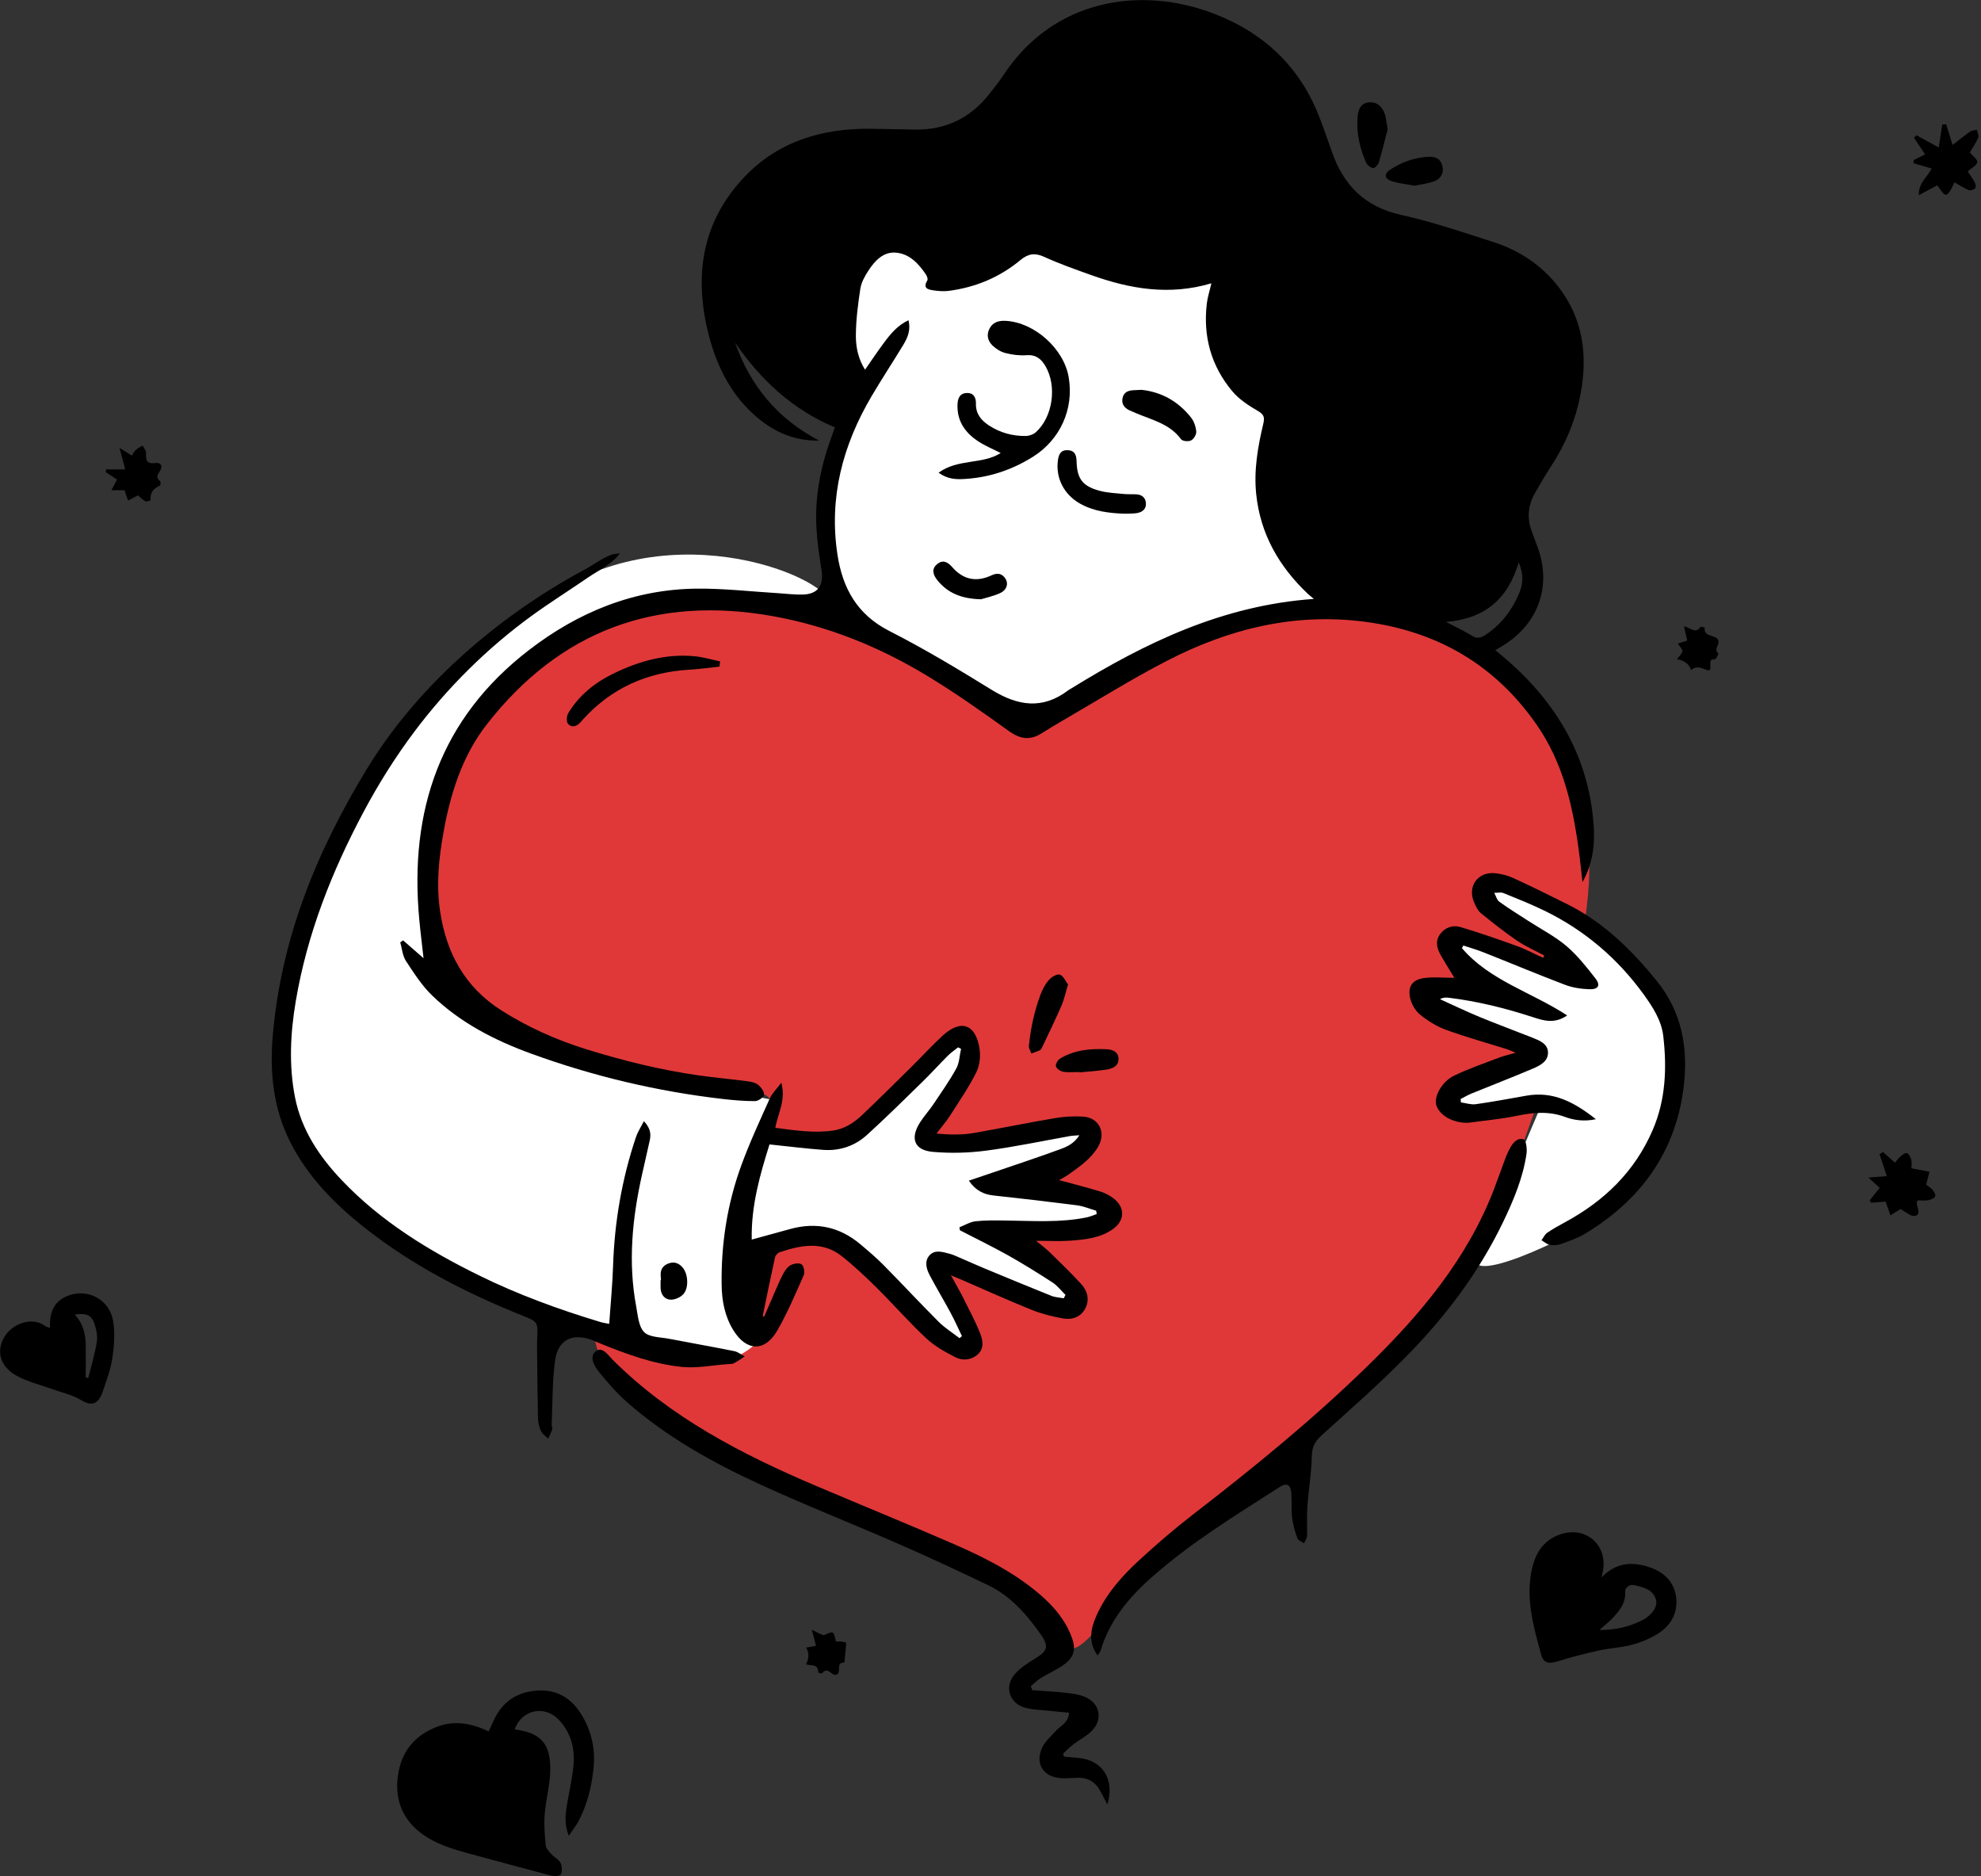 <?xml version="1.0" encoding="UTF-8"?> <svg xmlns="http://www.w3.org/2000/svg" width="339" height="321" viewBox="0 0 339 321" fill="none"><rect x="0" y="0" width="339" height="321" fill="#333333" stroke="none"/><g clip-path="url(#clip0_9138_215)"><path d="M182.18 281.65C183.23 282.03 184 284.04 191.36 274.19C198.72 264.34 221.09 248.95 226.92 243.41C232.75 237.87 251.49 216.83 254.93 209.66C258.37 202.49 273.48 164.54 271.85 145.32C270.22 126.1 262.67 120.75 262.67 120.75C262.67 120.75 250.99 109.15 244.4 107.16C237.81 105.17 220.99 101.25 206.36 108.32C191.73 115.39 176.44 124.26 176.44 124.26L154.74 111.57L132.94 103.83L109.52 104.02C109.52 104.02 93.08 110.04 87.63 116.07C82.18 122.1 73.96 132.51 74.06 140.45C74.16 148.38 73.01 160.43 74.82 165.02C74.82 165.02 80.94 176.28 91.55 179.21C102.16 182.14 122 185.96 126.35 186.44C130.7 186.92 132.56 187.01 131.8 190.46C131.04 193.9 126.83 214.84 126.26 218.66C125.69 222.48 100.77 225.73 101.42 227.84C102.07 229.94 102.27 233.19 105.71 236.63C109.15 240.07 123.87 250.2 134.48 254.03C145.09 257.85 154.46 262.44 162.68 266.55C170.9 270.66 177.98 275.92 179.31 277.73C180.65 279.55 182.18 281.65 182.18 281.65Z" fill="#E03838"></path><path d="M143.48 106.21C143.48 106.21 140.47 83.7 142.4 78.61L147.56 65.92C147.56 65.92 142.71 60.83 142.88 53.59C143.04 46.35 151.79 36.88 155.88 39.32C159.97 41.76 166.29 45.27 172.31 41.69C178.32 38.11 186.21 35.6 192.59 39.61C198.97 43.63 212.74 46.56 214.74 49.58C216.75 52.59 219.4 66.64 221.26 72.31C223.12 77.97 229 92.74 230.22 94.68C231.44 96.62 233.73 103.79 233.73 103.79C233.73 103.79 225.27 102.5 218.1 105.01C210.93 107.52 193.22 114.33 193.22 114.33L177.45 124.3C177.45 124.3 172.72 121.93 170.07 120C167.42 118.06 143.47 106.23 143.47 106.23L143.48 106.21Z" fill="white"></path><path d="M252.82 214.4C249.71 220.78 268.88 211.69 273.83 208.06C278.78 204.43 285.01 195.9 286.16 190.67C287.31 185.44 286.59 176.19 284.37 171.67C282.15 167.15 277.7 162.92 271.97 159.34C266.23 155.76 258.63 151.24 256.84 151.09C255.05 150.94 252.82 154.03 254.12 154.89C254.12 154.89 263.51 161.41 265.88 163.21C268.25 165.01 270.33 167.51 267.74 166.44C265.15 165.37 252.32 161.06 250.53 160.85C248.74 160.64 248.02 163.07 249.1 164.22C250.18 165.37 252.61 168.45 252.61 168.45C252.61 168.45 246.16 168.74 244.94 169.53C243.72 170.32 244.8 173.02 246.02 173.5C247.24 173.98 260.65 179.49 260.65 179.49C260.65 179.49 260.51 181.94 257.5 183.09C254.49 184.24 249.04 186.1 248.39 187.54C247.74 188.98 249.75 191.56 253.48 191.05C257.21 190.54 263.52 189.62 263.52 189.62C263.52 189.62 254.27 211.49 252.84 214.43L252.82 214.4Z" fill="white"></path><path d="M141.98 103.1C141.3 98.56 113.01 86.68 91.15 103.96C69.28 121.24 62.47 133.93 62.47 133.93L51.57 157.02L47.84 182.26L52.14 196.67L60.31 205.7L72.14 215.09L89.78 224.05L111.34 230.3C111.34 230.3 123.17 232.39 124.96 232.32C126.75 232.25 129.48 229.88 130.05 229.24C130.62 228.6 127.51 223.22 127.45 222.86C127.39 222.5 125.89 212.11 125.89 212.11L132.13 213.54L140.59 212.25L148.84 216.7L161.53 230.18L165.62 231.26L166.77 227.46L161.03 217.35L161.53 216.03L181.39 223.8L184.11 223.37V221.29L170.63 211.04L182.76 210.54L188.92 209.03L189.9 207.52L184.04 204.08L177.16 203L182.76 197.55L186.05 194.85L184.19 192.45L165.62 196.47L160.53 196.04L159.24 194.03L161.68 189.73L165.77 181.46L165.48 178.54L164.83 176.89L157.77 183.46L145.66 194.84L131.92 194.31L133.14 188.37L115.32 184.78C115.32 184.78 84.53 177.25 80.95 172.95C77.37 168.65 73.85 158.68 73.21 155.03C72.56 151.37 74.14 131.8 77.23 128.07C80.31 124.34 89.63 113.66 95.66 110.07C101.69 106.48 117.14 100.2 127.48 102.52C137.82 104.84 142.17 104.22 142 103.09L141.98 103.1Z" fill="white"></path><path d="M270.8 150.88C270.57 148.93 270.38 146.98 270.11 145.04C269.09 137.61 267.39 130.41 263.03 124.09C255.88 113.74 245.96 108.01 233.59 106.38C221.5 104.79 210.22 107.6 199.57 113.12C193.6 116.21 187.88 119.79 182.06 123.16C180.76 123.91 179.47 124.7 178.2 125.49C176.26 126.7 174.58 126.46 172.68 125.1C168.03 121.76 163.34 118.44 158.44 115.49C150.35 110.62 141.65 107.11 132.32 105.43C112.32 101.83 95.84 107.85 83.3 123.94C79.08 129.35 77.06 135.83 75.87 142.52C75.09 146.89 74.65 151.29 75.29 155.76C76.34 163.01 79.53 168.9 85.83 172.89C90.33 175.74 95.15 177.9 100.24 179.49C106.6 181.47 113.05 183.07 119.64 184C122.4 184.39 125.18 184.63 127.95 185C128.57 185.08 129.29 185.23 129.75 185.61C130.24 186.02 130.81 186.79 130.74 187.31C130.68 187.75 129.75 188.39 129.2 188.39C127.35 188.4 125.48 188.23 123.64 188.02C112.42 186.72 101.51 184.13 90.9 180.27C84.66 178 78.79 174.99 73.97 170.34C72.2 168.63 70.82 166.48 69.46 164.4C68.88 163.51 68.8 162.29 68.49 161.22C68.65 161.11 68.82 161 68.98 160.89C70 161.78 71.02 162.67 72.48 163.94C72.2 161.45 71.94 159.39 71.75 157.32C70 138.69 75.36 122.88 90.53 111.21C98.96 104.72 108.5 100.8 119.29 100.71C123.92 100.67 128.56 101.21 133.19 101.49C134.62 101.58 136.05 101.77 137.47 101.72C139.95 101.62 140.97 100.17 140.6 97.69C140.24 95.29 139.86 92.88 139.72 90.45C139.41 85.23 140.35 80.18 142.11 75.27C142.35 74.6 142.58 73.93 142.87 73.12C135.62 70.08 130.16 64.99 125.79 58.62C128.4 66.04 133.1 71.68 140.17 75.38C135.64 75.47 132 73.68 128.87 70.8C124.59 66.87 122.31 61.8 121.03 56.27C118.81 46.67 120.32 37.84 127.21 30.46C133.06 24.2 140.61 21.95 148.99 22.03C151.57 22.06 154.15 22.14 156.73 22.17C161.87 22.21 166.04 20.19 169.23 16.16C170.07 15.09 170.94 14.03 171.68 12.9C180.37 -0.32 195.21 -2.26 207.17 2.13C216.2 5.44 222.65 11.48 226 20.62C226.62 22.3 227.25 23.98 227.82 25.67C229.78 31.54 233.43 35.36 239.74 36.76C245.1 37.95 250.34 39.73 255.58 41.42C260.03 42.86 263.85 45.38 266.73 49.13C270.95 54.62 271.72 60.86 270.46 67.48C269.62 71.89 267.92 75.97 265.46 79.73C264.44 81.29 263.5 82.89 262.59 84.52C261.45 86.57 261.3 88.73 262.14 90.95C262.5 91.89 262.84 92.83 263.18 93.77C265.45 100.11 263.38 106.35 257.75 110.1C257.22 110.45 256.67 110.77 255.89 111.25C265.62 119.02 271.84 128.69 272.72 141.24C272.95 144.56 272.53 147.85 270.81 150.91L270.8 150.88ZM224.85 102.48C224.25 101.97 223.97 101.76 223.73 101.53C218.86 96.88 215.69 91.39 214.97 84.56C214.54 80.41 215.25 76.43 216.19 72.46C216.45 71.36 216.26 70.89 215.24 70.3C213.66 69.38 212.03 68.32 210.87 66.93C207.25 62.61 205.85 57.53 206.52 51.92C206.65 50.82 207.01 49.75 207.3 48.47C200.09 50.61 193.34 49.43 186.7 47.05C184.01 46.09 181.3 45.14 178.7 43.95C177.11 43.22 175.96 43.39 174.64 44.48C171.09 47.43 166.96 49.16 162.38 49.76C161.55 49.87 160.67 49.81 159.83 49.69C158.91 49.55 157.83 49.4 158.69 47.97C158.82 47.76 158.64 47.25 158.46 46.98C157.19 45.08 155.61 43.39 153.25 43.22C151.14 43.07 149.71 44.62 148.63 46.27C148.01 47.21 147.4 48.29 147.23 49.38C146.82 52.05 146.47 54.76 146.46 57.45C146.46 59.39 146.85 61.38 148.03 63.25C149.2 61.58 150.22 60.04 151.33 58.56C152.43 57.09 153.6 55.66 155.47 54.79C155.88 56.47 155.32 57.77 154.59 58.98C152.81 61.92 150.92 64.79 149.17 67.75C144.22 76.14 141.82 85.11 143.31 94.89C144.19 100.64 146.67 105.14 152.18 107.95C158.16 110.99 163.94 114.47 169.66 118C174.12 120.76 178.37 121.46 182.78 118.12C182.95 117.99 183.15 117.89 183.33 117.78C195.99 109.97 209.19 103.58 224.83 102.47L224.85 102.48ZM259.89 96.21C258.07 102.45 254.12 105.86 247.45 106.4C249.24 107.34 250.61 107.96 251.87 108.76C252.77 109.34 253.43 109.13 254.21 108.62C256.88 106.87 258.7 104.46 259.95 101.56C260.65 99.92 260.77 98.29 259.89 96.22V96.21Z" fill="black"></path><path d="M130.75 225.3C131.22 224.22 131.68 223.13 132.16 222.05C132.73 220.74 133.27 219.41 133.92 218.13C134.24 217.51 134.67 216.82 135.24 216.49C135.77 216.18 136.74 216.02 137.16 216.31C137.55 216.57 137.77 217.66 137.55 218.15C136.13 221.35 134.76 224.6 133.02 227.63C130.91 231.32 127.74 231.23 125.5 227.6C124.03 225.22 123.52 222.54 123.49 219.79C123.39 212.78 124.46 205.93 126.87 199.35C128.29 195.46 130.05 191.69 131.74 187.91C132.12 187.07 132.85 186.38 133.71 185.24C134.52 188.32 133.1 190.49 132.68 192.96C136 193.39 139.22 193.89 142.49 193.44C144.48 193.17 146.13 192.11 147.54 190.76C150.4 188.05 153.19 185.27 155.99 182.51C157.77 180.75 159.46 178.89 161.31 177.19C164.4 174.36 166.92 175.17 167.61 179.32C167.83 180.65 167.67 182.28 167.07 183.47C165.77 186.07 164.09 188.49 162.52 190.96C161.95 191.86 161.23 192.66 160.25 193.95C162.67 194.15 164.68 194.19 166.68 193.84C171.32 193.02 175.95 192.08 180.6 191.29C182.14 191.03 183.74 190.95 185.3 191.04C188.06 191.18 189.33 193.75 187.93 196.17C186.75 198.22 184.84 199.52 182.98 200.86C182.46 201.23 181.89 201.53 181.25 201.91C183.67 202.57 186.02 203.16 188.33 203.87C189.13 204.12 189.92 204.55 190.59 205.06C192.55 206.58 192.5 208.81 190.47 210.27C188.28 211.84 185.68 212.08 183.11 212.27C181.35 212.4 179.57 212.29 177.3 212.29C178.35 213.17 179.08 213.7 179.71 214.32C181.5 216.07 183.3 217.81 184.99 219.65C186.08 220.83 186.5 222.34 185.74 223.83C184.97 225.34 183.47 225.86 181.89 225.57C180.07 225.24 178.24 224.79 176.54 224.1C172.49 222.47 168.51 220.67 164.51 218.93C164.07 218.74 163.63 218.57 162.73 218.2C163.56 219.71 164.19 220.79 164.76 221.91C165.78 223.95 166.87 225.98 167.72 228.1C168.19 229.27 168.46 230.7 167.33 231.72C166.22 232.71 164.74 232.85 163.49 232.21C161.73 231.31 159.93 230.31 158.5 228.97C155.57 226.24 152.93 223.2 150.08 220.38C148.15 218.47 146.17 216.59 144.04 214.91C140.71 212.29 137.04 213.03 133.41 214.25C133.08 214.36 132.7 214.8 132.62 215.14C131.89 218.48 131.21 221.83 130.52 225.17C130.59 225.2 130.67 225.23 130.74 225.27L130.75 225.3ZM164.26 210.5L164.19 209.97C165.1 209.62 165.99 209.06 166.92 208.95C168.62 208.76 170.35 208.8 172.07 208.82C176.72 208.87 181.38 209.22 185.98 208.28C186.56 208.16 187.11 207.9 187.68 207.71C187.65 207.52 187.61 207.33 187.58 207.14C186.5 206.83 185.44 206.37 184.33 206.22C179.58 205.61 174.82 205.05 170.06 204.54C168.35 204.36 166.99 203.72 165.79 202C167.35 201.47 168.69 201.03 170.01 200.57C173.86 199.25 177.74 197.98 181.56 196.57C182.68 196.16 183.85 195.59 184.71 194.23C184 194.29 183.57 194.29 183.16 194.36C178.37 195.21 173.6 196.23 168.78 196.86C165.76 197.26 162.64 197.34 159.61 197.07C156.46 196.79 155.7 194.77 157.43 192.05C158.12 190.96 159 190 159.72 188.94C161.07 186.92 162.48 184.93 163.65 182.8C164.18 181.83 164.2 180.57 164.46 179.45C164.29 179.36 164.12 179.28 163.95 179.19C163.36 179.67 162.72 180.1 162.18 180.64C160.71 182.11 159.32 183.66 157.83 185.11C154.71 188.16 151.6 191.23 148.37 194.17C146.28 196.07 143.68 196.95 140.84 196.73C137.87 196.51 134.9 196.13 131.68 195.8C130.1 200.86 128.52 206.21 128.64 212.08C131.04 211.42 133.17 210.83 135.31 210.25C139.71 209.06 143.68 209.91 147.18 212.84C148.55 213.99 149.92 215.15 151.18 216.42C154.35 219.63 157.42 222.94 160.61 226.13C161.68 227.2 163 228.02 164.2 228.95C164.34 228.83 164.48 228.71 164.61 228.59C163.97 227.26 163.37 225.91 162.67 224.61C161.52 222.47 160.26 220.38 159.12 218.23C158.54 217.13 158.14 215.82 159.05 214.79C159.98 213.74 161.31 214.2 162.48 214.5C163.03 214.64 163.56 214.88 164.08 215.11C165.53 215.73 166.96 216.39 168.42 216.99C172.25 218.58 176.08 220.17 179.93 221.71C180.58 221.97 181.33 221.99 182.04 222.12C182.14 221.93 182.23 221.74 182.33 221.54C181.59 220.82 180.95 219.96 180.1 219.41C177.58 217.77 175.02 216.19 172.41 214.72C169.74 213.23 166.98 211.9 164.27 210.49L164.26 210.5Z" fill="black"></path><path d="M106.09 94.62C104.99 96.35 102.32 97.64 100.65 98.79C97.43 101 94.12 103.08 90.96 105.37C83.32 110.94 76.55 117.66 70.88 125.22C67.64 129.54 64.76 134.13 62.22 138.9C56.77 149.13 52.55 159.82 50.61 171.31C49.69 176.78 49.41 182.29 50.49 187.77C51.6 193.36 54.67 197.92 58.54 201.98C65.21 208.98 73.32 213.94 81.91 218.18C88.61 221.48 95.59 224.03 102.73 226.18C103.2 226.32 103.7 226.39 104.25 226.5C104.48 223.17 104.8 219.92 104.91 216.66C105.15 209.09 106.42 201.71 108.83 194.54C109.13 193.66 109.66 192.85 110.19 191.83C111.3 192.99 111.43 194.01 111.19 195.1C110.76 197.06 110.31 199.01 109.87 200.96C108.2 208.42 107.45 215.94 108.87 223.53C109.16 225.05 109.27 226.94 110.23 227.91C111.12 228.81 113.02 228.77 114.49 229.05C118.21 229.77 121.95 230.42 125.67 231.17C126.3 231.3 126.85 231.77 127.44 232.08C126.82 232.48 126.22 232.92 125.57 233.25C125.27 233.4 124.87 233.36 124.51 233.39C121.91 233.58 119.28 234.12 116.73 233.87C111.79 233.38 107.14 231.65 102.55 229.79C102.09 229.6 101.64 229.38 101.17 229.21C97.86 228.06 95.46 229.26 94.98 232.8C94.5 236.4 94.57 240.07 94.41 243.72C94.4 244 94.57 244.32 94.49 244.57C94.32 245.11 94.04 245.62 93.81 246.14C93.38 245.71 92.8 245.35 92.57 244.83C92.25 244.13 92.08 243.31 92.06 242.54C91.97 238.32 91.94 234.11 91.9 229.89C91.9 229.53 91.92 229.17 91.94 228.82C92.05 226.23 91.98 226.12 89.63 225.18C79.81 221.25 70.46 216.48 62.15 209.85C57.12 205.84 52.68 201.29 49.72 195.5C46.79 189.77 46.14 183.61 46.67 177.31C48.06 160.66 54.18 145.66 62.79 131.55C67.88 123.21 74.54 115.87 82.03 109.62C85.81 106.46 89.81 103.57 93.99 100.96C96.05 99.67 98.16 98.46 100.31 97.31C101.63 96.61 104.02 94.76 105.55 94.74C105.7 94.74 105.93 94.66 106.08 94.64L106.09 94.62Z" fill="black"></path><path d="M250.16 162.2C254.92 167.78 262.09 169.74 268.18 173.73C266.04 175.21 264.17 174.63 262.36 174.04C257.65 172.5 252.87 171.31 247.95 170.71C247.48 170.65 247.01 170.63 246.42 170.95C248.68 171.97 250.92 173.05 253.22 174C256.2 175.23 259.22 176.34 262.22 177.53C263.43 178.01 264.83 178.55 264.9 180C264.97 181.57 263.56 182.3 262.31 182.83C258.82 184.31 255.28 185.68 251.77 187.11C251.14 187.37 250.56 187.72 249.95 188.03C249.97 188.22 249.98 188.42 250 188.61C250.84 188.72 251.72 189.03 252.53 188.92C255.43 188.51 258.32 187.97 261.2 187.46C265.75 186.65 269.38 188.54 273.1 191.49C271 191.92 269.32 191.65 267.77 191.08C265.01 190.07 262.32 190.33 259.53 190.91C256.88 191.46 254.17 191.7 251.48 192.07C251.34 192.09 251.19 192.1 251.05 192.1C248.6 192.12 246.34 190.82 245.79 189.09C245.34 187.7 246.68 185.1 248.77 184.07C251.26 182.85 253.91 181.96 256.5 180.96C257.3 180.65 258.14 180.47 259.37 180.11C258.63 179.81 258.24 179.62 257.83 179.49C254.35 178.4 250.83 177.42 247.41 176.18C245.83 175.6 244.31 174.65 243 173.58C242.19 172.92 241.54 171.78 241.31 170.75C240.87 168.83 241.66 167.65 243.6 167.35C245.25 167.1 246.98 167.3 248.88 167.3C248.04 165.91 247.28 164.71 246.58 163.48C245.91 162.31 245.55 161.06 246.42 159.85C247.26 158.67 248.6 158.23 249.86 158.6C253.14 159.56 256.38 160.69 259.6 161.86C261.13 162.41 262.58 163.2 264.06 163.87C264.13 163.74 264.2 163.61 264.27 163.48C262.69 162.63 261.03 161.91 259.56 160.91C257.45 159.47 255.44 157.87 253.45 156.26C252.92 155.83 252.58 155.12 252.29 154.47C251.03 151.7 252.86 149.09 255.88 149.4C256.93 149.51 258.02 149.79 258.97 150.23C262.09 151.66 265.18 153.18 268.25 154.72C274.4 157.8 279.18 162.49 283.47 167.77C287.9 173.22 288.95 179.51 288.09 186.2C286.66 197.27 280.68 205.38 271.25 211.07C269.98 211.84 268.53 212.33 267.12 212.84C266.54 213.05 265.83 213.09 265.23 212.98C264.72 212.89 264.27 212.48 263.79 212.2C264.11 211.77 264.34 211.21 264.76 210.92C265.7 210.27 266.71 209.71 267.71 209.17C274.48 205.53 279.75 200.47 282.83 193.31C285.05 188.14 285.26 182.73 284.63 177.27C284.32 174.59 282.84 172.3 281.28 170.14C276.83 163.99 271.2 159.19 264.38 155.85C262.07 154.72 259.68 153.77 257.29 152.8C256.83 152.61 256.23 152.77 255.7 152.76C255.99 153.28 256.15 153.97 256.59 154.29C258.21 155.46 259.92 156.51 261.6 157.6C263.76 159 266.1 160.2 268.05 161.85C269.93 163.45 271.5 165.45 273.03 167.41C273.93 168.57 273.52 169.3 271.98 169.25C270.57 169.2 269.1 168.98 267.79 168.48C263.11 166.7 258.48 164.76 253.83 162.92C252.72 162.48 251.55 162.15 250.42 161.77C250.34 161.91 250.26 162.05 250.18 162.2H250.16Z" fill="black"></path><path d="M97.33 314.08C96.53 312.03 96.76 310.36 97.04 308.69C97.42 306.43 97.95 304.19 98.15 301.92C98.39 299.04 97.64 296.34 95.59 294.2C93.14 291.65 89.25 292.55 88.07 295.88C92.56 296.47 94.28 298.33 94.16 303C94.09 305.48 93.41 307.94 93.21 310.43C93.07 312.19 93.21 313.99 93.4 315.76C93.45 316.3 94 316.82 94.41 317.27C94.88 317.79 95.63 318.14 95.93 318.74C96.2 319.29 96.22 320.15 95.97 320.7C95.84 320.98 94.82 321.03 94.28 320.89C89.72 319.7 85.17 318.45 80.62 317.22C77.5 316.38 74.39 315.5 71.81 313.44C68.66 310.93 67.55 307.59 68.11 303.69C68.7 299.66 70.97 296.89 74.77 295.44C77.77 294.29 80.69 294.82 83.62 296.23C83.93 295.55 84.22 294.93 84.51 294.3C86.01 291.05 88.62 289.4 92.13 289.23C95.46 289.07 97.89 290.66 99.57 293.46C101.3 296.32 101.92 299.45 101.55 302.74C101.21 305.82 100.46 308.8 99.01 311.56C98.6 312.35 98.03 313.05 97.34 314.08H97.33Z" fill="black"></path><path d="M176.67 289.18C178.51 289.31 180.36 289.4 182.19 289.6C183.32 289.72 184.49 289.86 185.53 290.27C188.3 291.36 188.84 294.27 186.67 296.3C185.79 297.12 184.67 297.68 183.7 298.42C183.07 298.9 182.51 299.49 181.92 300.04L182.09 300.54C182.91 300.62 183.73 300.7 184.55 300.77C188.62 301.1 190.82 304.41 189.5 308.72C189.05 307.87 188.7 307.23 188.37 306.58C187.54 304.96 186.26 304.1 184.41 304.16C183.48 304.19 182.54 304.28 181.62 304.23C178.57 304.07 177.06 301.79 178.34 299C178.85 297.89 179.9 297.01 180.76 296.07C181.55 295.21 182.84 294.74 182.94 293.03C181.71 292.91 180.53 292.81 179.34 292.68C178.06 292.54 176.75 292.52 175.52 292.2C172.78 291.5 171.79 288.66 173.62 286.48C174.56 285.37 175.88 284.52 177.15 283.75C179.2 282.52 179.55 281.7 178.15 279.71C175.71 276.22 172.92 273.02 168.98 271.15C164.01 268.78 159.02 266.44 153.97 264.24C145.97 260.74 137.83 257.54 129.9 253.89C121.82 250.17 114.05 245.82 107.31 239.91C105.55 238.36 103.99 236.55 102.51 234.73C101.72 233.76 100.81 232.18 101.88 231.25C103.05 230.24 104.04 231.84 104.82 232.62C114.76 242.54 126.95 248.82 139.67 254.23C147.51 257.56 155.4 260.77 163.21 264.17C168.01 266.26 172.7 268.59 176.83 271.87C179.56 274.03 181.94 276.48 183.27 279.77C184.26 282.22 183.87 283.64 181.65 285.09C180.51 285.83 179.26 286.39 178.1 287.1C177.48 287.48 176.96 288.02 176.4 288.49C176.48 288.71 176.56 288.93 176.64 289.16L176.67 289.18Z" fill="black"></path><path d="M187.819 283.24C186.179 280.93 186.639 278.66 187.609 276.47C189.289 272.66 192.029 269.61 195.049 266.84C197.999 264.13 201.049 261.51 204.219 259.06C214.549 251.09 224.659 242.85 233.999 233.74C243.029 224.94 251.099 215.39 255.689 203.39C256.379 201.59 257.009 199.76 257.689 197.95C257.889 197.42 258.149 196.9 258.419 196.4C258.929 195.48 259.719 194.57 260.739 194.94C261.159 195.09 261.339 196.56 261.229 197.37C260.629 201.52 259.009 205.35 257.209 209.1C253.029 217.78 247.279 225.36 240.559 232.17C235.989 236.81 231.089 241.12 226.259 245.48C225.119 246.51 224.519 247.45 224.489 249.08C224.429 252 223.929 254.91 223.719 257.84C223.599 259.48 223.729 261.13 223.669 262.77C223.649 263.2 223.339 263.62 223.159 264.05C222.769 263.77 222.159 263.57 222.019 263.19C221.609 262.06 221.259 260.88 221.119 259.7C220.949 258.28 221.079 256.83 220.969 255.41C220.859 253.98 220.209 253.63 218.989 254.41C211.519 259.21 203.909 263.84 197.229 269.73C193.289 273.2 189.879 277.19 188.339 282.41C188.259 282.66 188.049 282.88 187.819 283.23V283.24Z" fill="black"></path><path d="M274.06 269.9C276.43 267.37 279.22 267.12 282.22 268.12C284.79 268.97 286.59 270.69 286.85 273.49C287.09 276.07 285.87 278.13 283.75 279.48C282.39 280.35 280.81 280.99 279.24 281.41C277.39 281.91 275.42 281.98 273.54 282.4C271.25 282.9 268.96 283.49 266.73 284.19C265.02 284.73 264.13 284.59 263.7 282.99C262.5 278.57 261.23 274.13 261.96 269.47C262.46 266.27 263.77 263.55 267.15 262.47C271.49 261.08 275.18 264.42 274.28 268.9C274.21 269.24 274.14 269.58 274.06 269.92V269.9ZM273.69 278.88C276.51 278.88 278.83 278.31 281.02 277.21C282.67 276.38 283.69 274.89 283.39 273.73C282.96 272.11 281.56 271.66 280.15 271.31C279.74 271.21 279.25 271.1 278.89 271.24C278.55 271.38 278.09 271.85 278.11 272.15C278.28 274.33 277.03 275.77 275.64 277.15C275.1 277.68 274.51 278.16 273.69 278.88Z" fill="black"></path><path d="M8.56 227.21C8.43 224.42 9.3 222.48 11.87 221.6C15.15 220.47 18.73 222.39 19.35 225.97C19.7 228.03 19.54 230.24 19.23 232.33C18.94 234.29 18.22 236.19 17.58 238.08C16.82 240.32 15.63 240.62 13.89 239.55C12.34 238.6 10.45 238.22 8.71 237.59C6.77 236.89 4.72 236.39 2.92 235.42C0.1 233.9 -0.67 231.35 0.62 228.96C2.01 226.37 5.58 225.2 7.76 226.89C7.91 227.01 8.14 227.04 8.58 227.19L8.56 227.21ZM12.81 224.92C14.17 226.4 14.64 228.16 14.67 230.05C14.7 231.93 14.67 233.81 14.67 235.69C14.82 235.71 14.97 235.73 15.11 235.75C15.62 233.69 16.24 231.65 16.57 229.57C16.73 228.56 16.48 227.42 16.14 226.43C15.64 224.97 14.73 224.63 12.79 224.91L12.81 224.92Z" fill="black"></path><path d="M333.049 21.28C333.409 22.44 333.759 23.6 334.129 24.8C335.129 24.03 336.119 23.23 337.159 22.5C337.459 22.29 337.919 22.3 338.299 22.21C338.389 22.66 338.679 23.19 338.529 23.53C338.139 24.44 337.569 25.27 337.089 26.09C337.539 26.64 338.419 27.26 338.349 27.75C338.269 28.32 337.349 28.77 336.729 29.33C337.079 29.87 337.579 30.56 337.979 31.3C338.119 31.56 338.139 32.13 337.979 32.26C337.709 32.48 337.169 32.64 336.879 32.51C336.039 32.16 335.259 31.65 334.459 31.2C332.979 34.49 332.809 33.37 331.519 31.71C330.549 32.22 329.589 32.74 328.359 33.39C328.299 31.2 329.909 30.24 330.539 28.83C329.449 28.51 328.439 28.22 327.439 27.92C327.449 27.74 327.459 27.57 327.479 27.39C328.089 27.09 328.699 26.78 329.429 26.41C328.809 25.48 328.179 24.54 327.549 23.59C327.679 23.44 327.809 23.29 327.939 23.14C329.179 23.82 330.429 24.5 331.769 25.23C331.979 23.84 332.179 22.57 332.369 21.31C332.589 21.29 332.819 21.28 333.039 21.26L333.049 21.28Z" fill="black"></path><path d="M123.13 114.05C121.4 114.23 119.66 114.48 117.92 114.58C110.76 115.01 104.67 117.7 99.81 123.04C99.67 123.2 99.53 123.36 99.39 123.52C98.74 124.27 97.87 124.59 97.19 123.82C96.88 123.48 96.97 122.44 97.27 121.96C99.11 118.96 101.77 116.8 104.91 115.27C109.34 113.11 113.98 111.79 118.97 112.29C120.4 112.43 121.81 112.86 123.23 113.16C123.19 113.45 123.16 113.74 123.12 114.03L123.13 114.05Z" fill="black"></path><path d="M325.21 206.87C324.76 207.15 324.13 207.54 323.5 207.93C323.23 207.18 322.97 206.43 322.67 205.58C321.98 205.64 321.1 205.71 320.23 205.78L319.94 205.38C320.48 204.71 321.02 204.04 321.67 203.24C321.18 202.8 320.64 202.31 319.72 201.47C321.05 201.37 321.97 201.3 322.88 201.23C322.46 199.94 322.05 198.71 321.64 197.47L322.22 197.1C322.87 197.67 323.52 198.25 324.29 198.93C324.56 198.61 324.81 198.21 325.15 197.92C325.49 197.63 326 197.19 326.29 197.28C326.64 197.39 326.96 197.96 327.06 198.38C327.19 198.91 327.09 199.49 327.09 199.88C328.2 200.1 329.19 200.29 330.18 200.48C330 201.18 329.82 201.87 329.61 202.71C329.84 202.88 330.3 203.11 330.62 203.47C330.91 203.8 331.28 204.37 331.17 204.66C331.04 204.99 330.44 205.26 330.01 205.34C329.4 205.45 328.75 205.37 328.15 205.37C328.08 205.57 328 205.69 328 205.81C328.01 206.6 328.84 207.76 327.71 208.03C327.02 208.2 326.08 207.3 325.21 206.86V206.87Z" fill="black"></path><path d="M23.59 84.75C22.96 85.09 22.44 85.37 21.92 85.65C21.72 85.07 21.51 84.49 21.3 83.87H19.07C19.45 83.14 19.73 82.62 20.02 82.05C19.39 81.63 18.73 81.19 18.07 80.75L18.18 80.31H21.43C21.1 79.07 20.83 78.08 20.44 76.62C21.4 77.22 21.91 77.54 22.56 77.95C22.78 77.63 22.95 77.24 23.24 76.98C23.57 76.67 24.01 76.47 24.39 76.23C24.6 76.64 25.01 77.06 24.99 77.47C24.95 78.63 25.02 79.44 26.55 79.22C27.55 79.08 27.9 79.75 27.39 80.55C26.97 81.21 26.61 81.69 27.39 82.31C27.52 82.41 27.49 83.02 27.39 83.07C26.28 83.55 25.64 84.28 25.78 85.57C25.78 85.62 25.11 85.89 24.89 85.77C24.4 85.51 24 85.08 23.6 84.74L23.59 84.75Z" fill="black"></path><path d="M182.76 168.47C182.33 169.87 182.1 171 181.66 172.03C180.61 174.44 179.46 176.8 178.34 179.18C178.25 179.37 178.13 179.6 177.96 179.68C177.49 179.9 176.98 180.06 176.49 180.24C176.34 179.8 176.02 179.34 176.07 178.91C176.23 177.43 176.45 175.94 176.78 174.49C177.11 173.04 177.52 171.6 178.04 170.21C178.38 169.3 178.86 168.38 179.5 167.65C179.94 167.15 180.9 166.58 181.37 166.75C181.99 166.97 182.35 167.89 182.77 168.45L182.76 168.47Z" fill="black"></path><path d="M237.47 22.09C237.04 23.73 236.55 25.79 235.94 27.82C235.82 28.22 235.22 28.81 234.95 28.76C234.49 28.67 233.94 28.21 233.75 27.77C232.7 25.33 232.1 22.77 232.31 20.09C232.44 18.37 233.08 17.61 234.31 17.51C235.58 17.4 236.63 18.23 237.04 19.72C237.21 20.33 237.27 20.98 237.46 22.08L237.47 22.09Z" fill="black"></path><path d="M289.39 114.65C289.063 113.623 288.253 113 286.96 112.78C287.33 112.28 287.82 111.89 287.9 111.42C287.96 111.09 287.47 110.66 287.12 110.11C287.69 109.93 288.19 109.77 288.72 109.6C288.55 108.84 288.39 108.11 288.18 107.16C289.24 107.35 290.17 108.56 291.01 107.24C291.06 107.17 291.73 107.37 291.72 107.4C291.47 109.27 294.2 108.39 294.08 109.93C294.03 110.55 293.33 111.09 294.02 111.78C294.11 111.87 293.83 112.37 293.67 112.65C293.62 112.74 293.41 112.81 293.29 112.8C291.91 112.71 293.54 115.27 291.87 114.56C290.9 114.15 290.2 113.95 289.38 114.64L289.39 114.65Z" fill="black"></path><path d="M137.939 284.74C138.473 283.673 138.473 282.723 137.939 281.89C138.519 281.79 139.029 281.69 139.639 281.59C139.429 280.77 139.229 279.99 138.929 278.83C139.599 279.17 139.919 279.35 140.249 279.49C140.519 279.6 140.869 279.82 141.069 279.73C142.649 279.03 142.639 279.01 143.049 280.85C143.379 280.85 143.719 280.82 144.059 280.86C144.329 280.89 144.809 281.03 144.809 281.1C144.739 282.22 144.609 283.34 144.489 284.46C142.849 284.36 144.169 286.3 143.059 286.54C142.259 286.71 141.639 285.03 140.679 286.29C140.619 286.37 139.999 286.17 139.999 286.12C140.079 284.58 138.709 285.06 137.939 284.74Z" fill="black"></path><path d="M242.1 31.77C240.59 31.49 239.37 31.38 238.22 31.02C236.93 30.61 236.78 29.77 237.86 29.05C239.86 27.72 242.08 26.94 244.49 26.82C245.56 26.77 246.5 27.12 246.81 28.3C247.13 29.52 246.61 30.53 245.55 30.96C244.39 31.43 243.09 31.55 242.1 31.77Z" fill="black"></path><path d="M184.739 183.41C183.809 183.41 182.859 183.51 181.959 183.37C181.479 183.29 180.819 182.86 180.699 182.45C180.589 182.09 181.009 181.35 181.399 181.12C183.869 179.61 186.639 179.38 189.429 179.52C190.279 179.56 191.389 179.91 191.409 181.12C191.439 182.39 190.419 182.82 189.419 182.98C187.879 183.23 186.309 183.32 184.749 183.48C184.749 183.46 184.749 183.44 184.739 183.42V183.41Z" fill="black"></path><path d="M113.109 219.01C113.089 218.73 113.069 218.44 113.059 218.16C112.999 217.07 113.599 216.4 114.559 216.11C115.549 215.81 116.359 216.22 116.959 217.05C117.769 218.18 117.869 220.44 116.909 221.45C116.409 221.98 115.479 222.39 114.749 222.36C113.779 222.33 113.129 221.55 113.049 220.49C113.019 220 113.049 219.5 113.049 219.01C113.069 219.01 113.089 219.01 113.109 219.01Z" fill="black"></path><path d="M160.609 80.88C163.939 78.44 168.039 79.52 171.249 77.51C169.919 76.83 168.609 76.3 167.449 75.54C165.239 74.1 163.799 72.16 163.849 69.35C163.869 68.2 164.189 67.29 165.439 67.24C166.619 67.19 167.039 68.03 167.009 69.1C166.969 70.8 167.899 71.91 169.219 72.78C171.129 74.03 173.249 74.62 175.519 74.59C176.109 74.59 176.819 74.34 177.249 73.96C180.169 71.35 180.899 66.07 178.919 62.67C178.179 61.39 177.269 60.65 175.649 60.77C174.459 60.86 173.209 60.7 172.049 60.4C171.259 60.2 170.469 59.7 169.869 59.14C169.039 58.35 168.759 57.31 169.339 56.2C169.919 55.09 170.959 54.84 172.079 54.89C177.019 55.15 182.049 59.65 182.879 64.53C183.809 69.96 181.439 75.22 176.749 78.16C173.159 80.41 169.259 81.71 165.029 81.95C163.629 82.03 162.179 82.01 160.609 80.87V80.88Z" fill="black"></path><path d="M192.46 87.89C189.79 87.8 187.17 87.49 184.8 86.15C182.05 84.59 180.64 81.76 181.03 78.79C181.17 77.76 181.5 76.97 182.72 77.02C183.93 77.08 184.2 77.85 184.23 78.92C184.31 81.92 185.24 83.17 188.14 83.96C189.5 84.33 190.95 84.38 192.36 84.52C193.07 84.59 193.79 84.53 194.5 84.58C195.4 84.64 196.01 85.13 196.09 86.03C196.19 87.07 195.51 87.62 194.58 87.78C193.88 87.9 193.16 87.86 192.45 87.89H192.46Z" fill="black"></path><path d="M195.25 66.69C198.68 67.02 201.62 68.64 203.84 71.47C204.34 72.11 204.64 73.02 204.71 73.84C204.75 74.34 204.28 75.12 203.83 75.35C203.38 75.58 202.35 75.49 202.11 75.15C200.18 72.52 197.17 71.86 194.43 70.7C194.03 70.53 193.64 70.37 193.25 70.19C192.39 69.77 191.9 69.12 192.09 68.13C192.29 67.1 193.06 66.8 194 66.76C194.36 66.74 194.71 66.73 195.26 66.7L195.25 66.69Z" fill="black"></path><path d="M167.9 102.53C164.49 102.45 162.21 101.45 160.46 99.34C159.52 98.21 159.48 97.24 160.36 96.52C161.39 95.68 162.21 96.19 162.94 97.02C164.83 99.19 167.09 99.65 169.68 98.43C170.67 97.97 171.5 98.09 172.08 99.04C172.61 99.9 172.27 100.98 171.11 101.49C169.9 102.03 168.57 102.31 167.9 102.52V102.53Z" fill="black"></path></g><defs><clipPath id="clip0_9138_215"><rect width="338.58" height="320.97" fill="white"></rect></clipPath></defs></svg> 